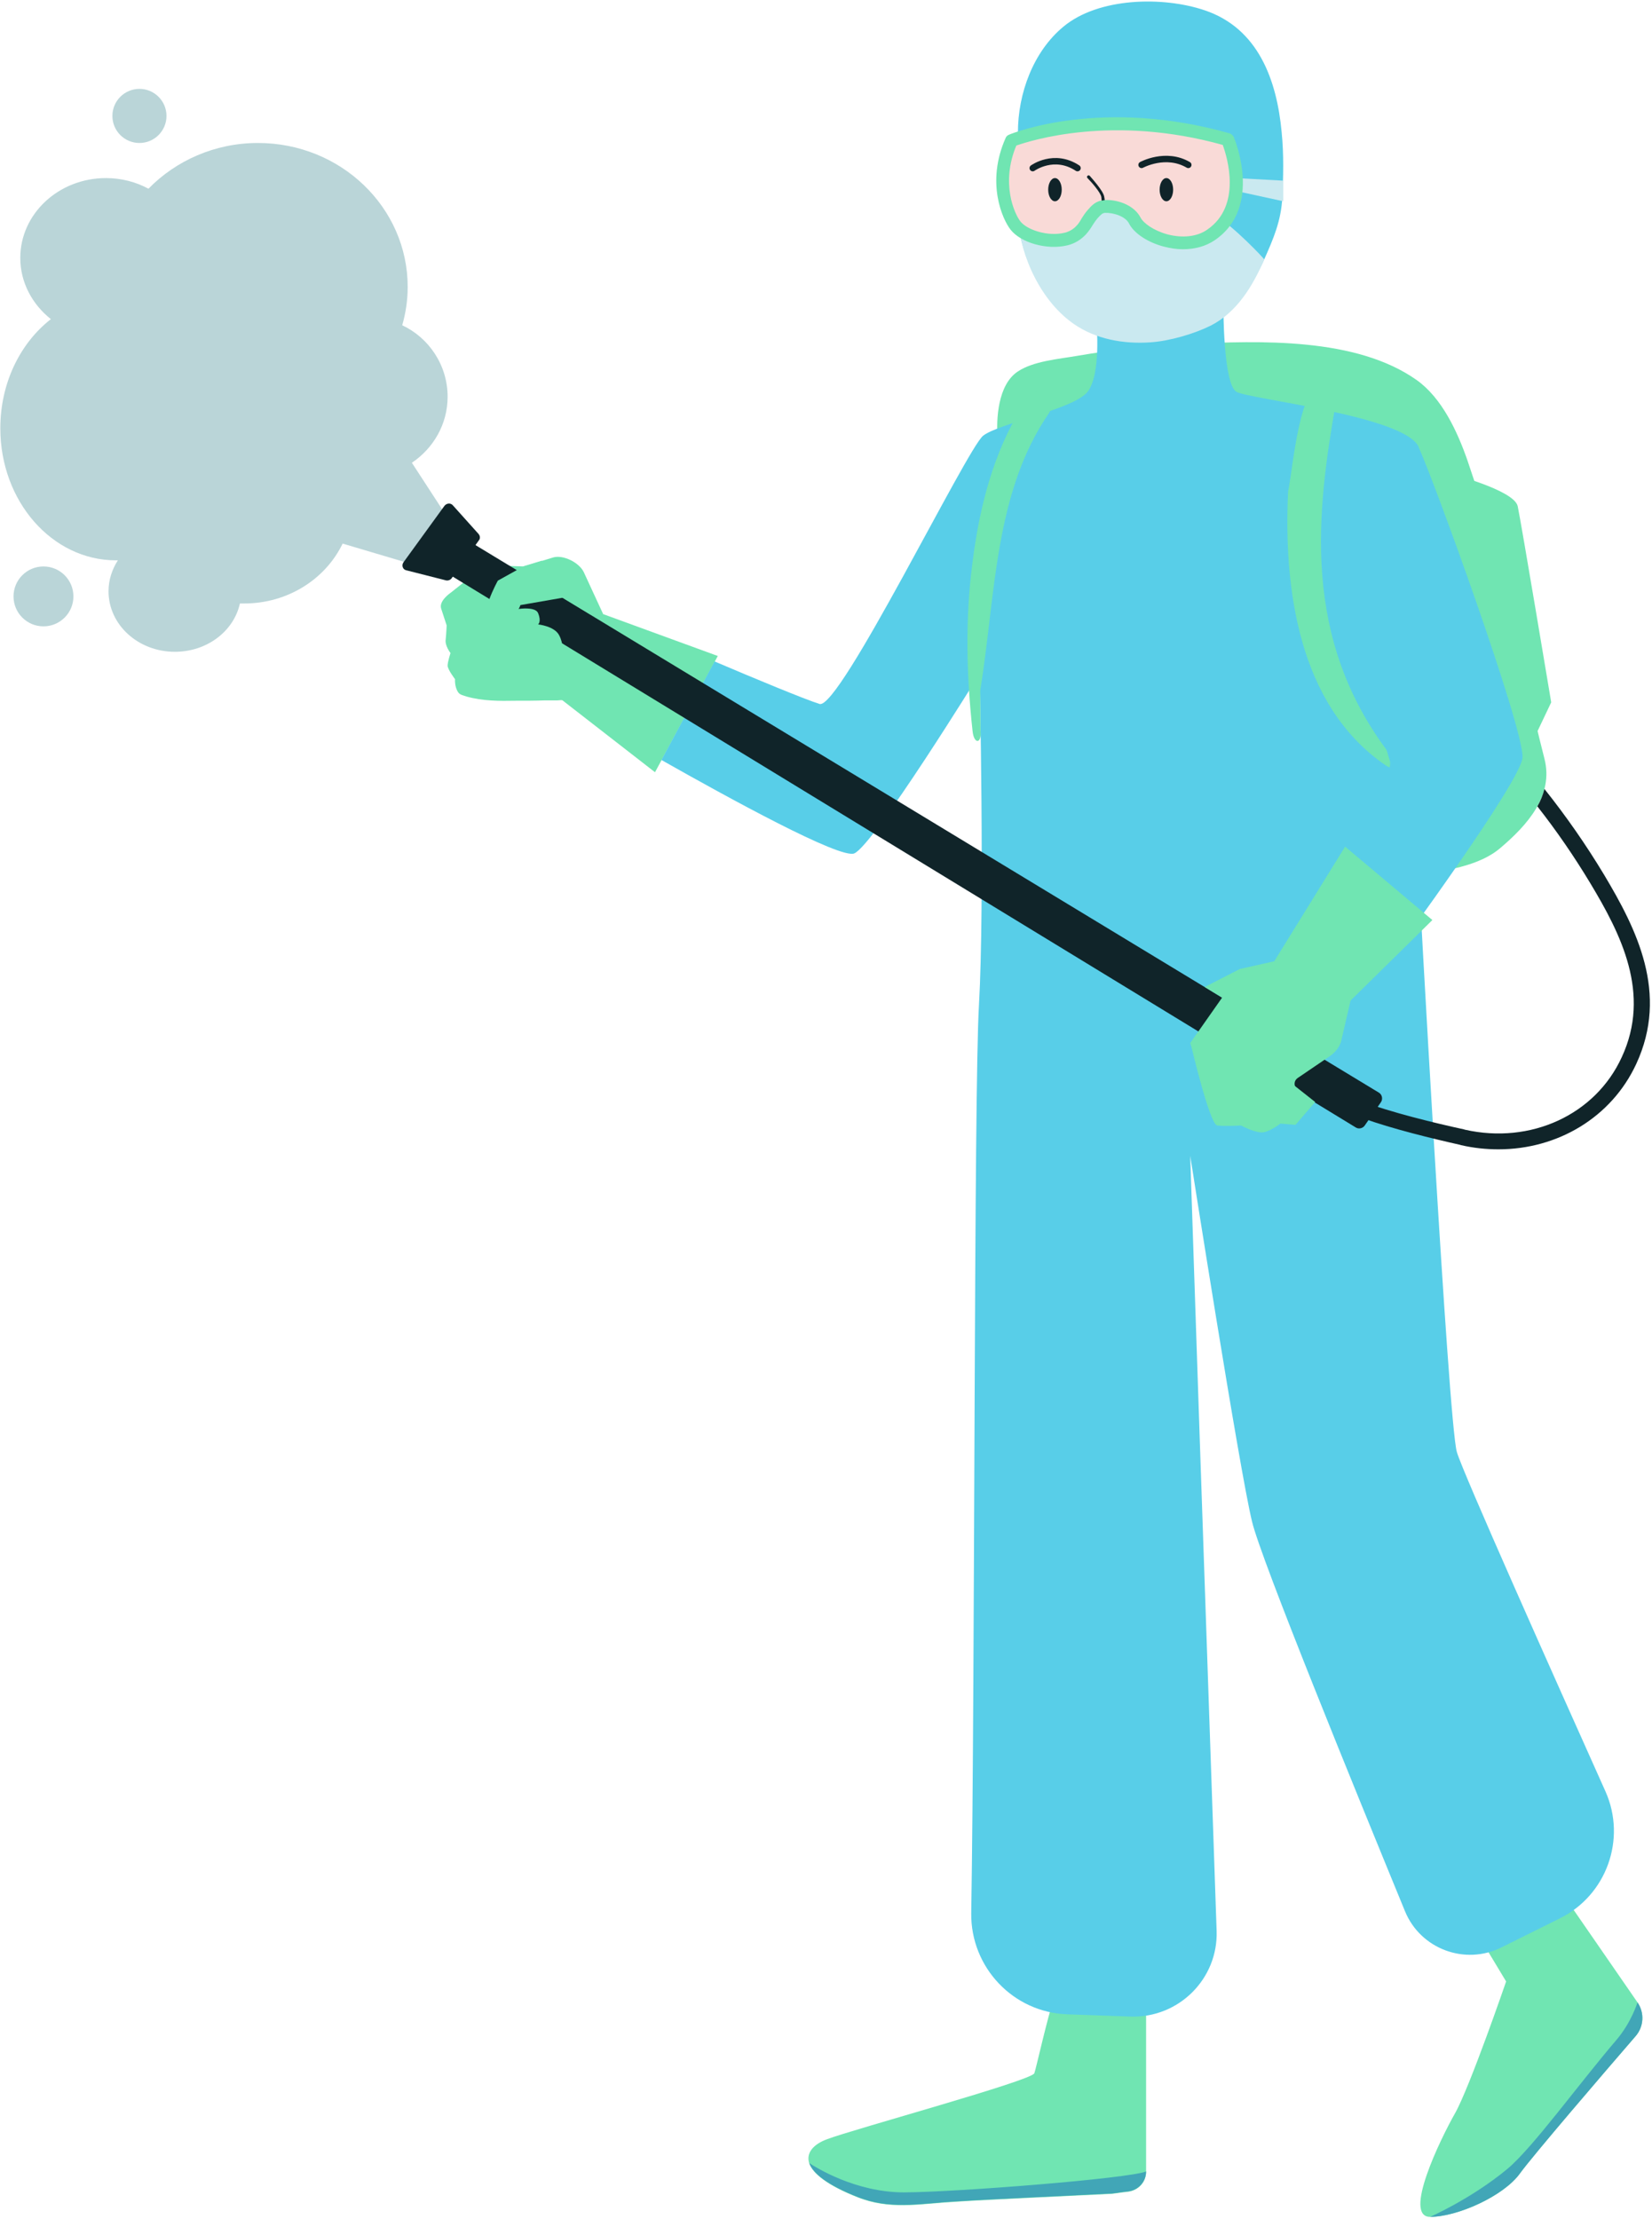 <?xml version="1.0" encoding="UTF-8"?> <svg xmlns="http://www.w3.org/2000/svg" width="513" height="689" viewBox="0 0 513 689" fill="none"> <path d="M187.3 190.7L181.3 177.7C179.9 174.7 174.9 172.2 171.8 173.1L162.7 175.9L156.8 175.7C153.7 176.2 148.4 177.2 146.6 178.8L139.9 184.1C139.9 184.1 136.2 186.6 137 189C137.8 191.4 138.7 194.2 138.7 194.2C138.7 194.2 138.6 196.7 138.4 198.6C138.1 200.5 139.9 202.8 139.9 202.8C139.9 202.8 139 205.5 139 206.7C139 207.9 141.3 210.9 141.3 210.9C141.3 210.9 141.1 213.3 142.3 215C142.8 215.8 144.1 216 144.9 216.3C149.9 217.7 155 217.7 160.2 217.6C163.2 217.6 166.2 217.6 169.1 217.5C170.4 217.5 171.8 217.5 173.1 217.5C173.4 217.5 174.5 217.3 174.7 217.5L203.4 239.8L222.9 203.7L187.3 190.7Z" fill="#70E5B2"></path> <path d="M507.9 632.3C498.3 643.4 475.9 669.5 472 674.9C467 681.9 452.6 688.4 444.1 688.4C435.6 688.4 447.2 664.4 451.8 656.3C456.4 648.2 467.7 615.3 467.7 615.3L456.5 596.7L478.6 578.5L508.5 621.8C510.7 625 510.5 629.3 507.9 632.3Z" fill="#70E5B2"></path> <path d="M355.9 621.5V674.4C355.9 677.6 353.5 680.2 350.3 680.6C348.1 680.8 345.8 681.3 344.2 681.3C336 681.7 327.7 682.1 319.5 682.5C312 682.9 304.5 683.2 296.9 683.7C287.1 684.2 277.7 686.2 268.2 683C267.6 682.8 267 682.6 266.5 682.4C256.8 678.6 252.4 674.9 251.3 671.8C250.2 668.5 252.7 665.8 256.8 664.3C264.9 661.2 320.4 646.1 321.2 643.8C321.8 642.1 325.1 627 327.5 619.8C328.3 617.3 330.7 615.6 333.4 615.6H349.7C353.1 615.3 355.9 618.1 355.9 621.5Z" fill="#70E5B2"></path> <path d="M310.3 140.2C310.3 140.2 310 138.6 309.8 136.2C309.3 130 309.9 119.5 316 115.4C320.9 112.1 328.8 111.5 334.5 110.5C346 108.5 357.6 107.4 369.3 106.8C391.1 105.8 421.1 104.7 439.9 118C447.8 123.6 452.6 134.1 455.7 143C466.8 175.3 471.2 202.6 479.6 235.6C482.5 246.9 474.5 256.1 465.7 263.5C457.1 270.7 441 271.3 430.2 272.8C396.1 277.5 310.3 140.2 310.3 140.2Z" fill="#70E5B2"></path> <path d="M139 123.2C139 113.4 133.2 104.9 124.9 101C126 97.2 126.6 93.2 126.6 89.1C126.6 64.4 105.8 44.4 80.1 44.4C66.7 44.4 54.6 49.9 46.1 58.6C42.2 56.5 37.7 55.3 32.9 55.3C18.2 55.3 6.3 66.4 6.3 80.1C6.3 87.7 10 94.5 15.8 99.1C6.3 106.5 0.1 118.9 0.1 133C0.1 155.7 16.2 174 36 174C36.2 174 36.4 174 36.6 174C34.8 176.8 33.7 180.1 33.7 183.6C33.7 194 42.9 202.4 54.3 202.4C64.3 202.4 72.6 196 74.5 187.4C74.9 187.4 75.3 187.4 75.8 187.4C89.4 187.4 101.1 179.8 106.4 168.8L130.3 175.9L138.9 160.6L127.9 143.7C134.6 139.2 139 131.7 139 123.2Z" fill="#BAD5D8"></path> <path d="M398 41.1C398.7 48 398.5 55.1 398.2 61.4C397.8 68.6 395.5 74 392.6 80.5C389 88.7 382.5 95.7 374.3 99.8C369.3 102.3 363.3 103.9 357.3 104.4C348.8 105 340 103.4 333.4 98.9C323.3 92 316.9 80 316.2 67.8C316.2 67 316.1 66.2 316.1 65.4V41.1C316.1 29.1 320.8 16.1 330.2 8.3C341.1 -0.8 361.1 -1.2 374.1 3.2C390.7 8.8 396.5 24.8 398 41.1Z" fill="#58CEE8"></path> <path d="M484.4 595.7L466.3 604.7C454.9 610.4 441.1 605.2 436.3 593.5C421.1 556.5 391.6 484.3 388.8 472.5C384.9 456.6 369.6 358.9 369.6 358.9L372.6 448L377.8 599.6C378.3 614.5 366 626.7 351.1 626.2L331.4 625.5C314.6 624.9 301.4 610.9 301.6 594.1C302.8 520.6 302.4 339 304 312.1C305.8 280.6 304.2 209.2 304.2 209.2C304.2 209.2 271.5 262.2 265.3 265C261 266.9 225.9 247.6 205.4 236L221.9 205.4C234.1 210.6 250 217.2 254.5 218.6C260.7 220.5 300.3 139.2 305.3 135.3C310.3 131.4 333.4 127.1 337.7 121.7C342 116.3 340.5 100.3 340.5 100.3L379.9 94.9C379.9 94.9 379.8 119.4 384 121.7C388.2 124 435.9 129.1 440.5 138.7V270.8C440.5 270.8 449.7 441.6 452.4 450.9C454.3 457.4 482.2 519.8 498.6 556.4C505.1 571.1 498.9 588.5 484.4 595.7Z" fill="#58CEE8"></path> <path d="M325.8 128.2C308.7 153 309.2 184.8 304.4 214.4C304.4 214.5 304.5 226.8 304.5 226.9C304.9 231.1 302.4 231.2 302 226.9C300.1 209.4 299.7 192 302 174.6C304.1 157.8 308.4 140.6 317.5 126.1C320.4 118.7 329.7 121.1 325.8 128.2Z" fill="#70E5B2"></path> <path d="M415 124.1C408.8 159.1 404 198.1 431.5 234.1C433.8 237.2 433.4 239.8 430.2 237.6C403 218.9 398.6 182.3 400 152.6C401.4 146.6 403.5 116.9 411.8 119C414.1 119.6 415.6 121.9 415 124.1Z" fill="#70E5B2"></path> <path d="M508.1 330.4C500.4 347 483.7 356.9 465.3 356.9C461.5 356.9 457.6 356.5 453.7 355.6L453.4 355.5C444.9 353.6 432.2 350.5 423.4 347.3C422.8 347.1 422.7 346.3 423.2 345.9L423 342C431.4 345.3 445.8 348.8 454.6 350.7L454.9 350.8C475.3 355.4 495.4 346.2 503.6 328.3C512.8 308.5 503.3 290 493.8 274.2C488.8 265.9 483.3 257.9 477.4 250.4C478.4 248.7 479.1 246.9 479.6 245C486.3 253.4 492.5 262.3 498.1 271.6C508.2 288.5 518.3 308.4 508.1 330.4Z" fill="#102429"></path> <path d="M43.3 44.4C47.94 44.4 51.7 40.639 51.7 36C51.7 31.361 47.94 27.6 43.3 27.6C38.661 27.6 34.9 31.361 34.9 36C34.9 40.639 38.661 44.4 43.3 44.4Z" fill="#BAD5D8"></path> <path d="M13.5 194.5C18.636 194.5 22.8 190.336 22.8 185.2C22.8 180.064 18.636 175.9 13.5 175.9C8.364 175.9 4.2 180.064 4.2 185.2C4.2 190.336 8.364 194.5 13.5 194.5Z" fill="#BAD5D8"></path> <path d="M449.7 146.9C449.7 146.9 470.2 152.1 471.3 157.2C472.4 162.4 481.7 218.1 481.7 218.1L476 230.1L449.7 146.9Z" fill="#70E5B2"></path> <path d="M440.4 138.6C440.4 138.6 411.6 170.8 416.7 186.1C416.7 186.1 429.8 230.4 431.6 236.3C433.2 241.5 413.1 273.5 407.3 283.1C406.6 284.2 433 296.1 433 296.1C433 296.1 472.7 242.2 472.8 235.1C473 225.5 445 148.3 440.4 138.6Z" fill="#58CEE8"></path> <path d="M392.6 80.6C389 88.8 384.2 96.9 376 101.1C371 103.6 363.3 105.9 357.3 106.3C348.8 106.9 340.3 105.3 333.6 100.7C323.5 93.8 316.9 80 316.1 67.8L333.1 62.5L347.2 60.7C350.6 61.9 370.9 63.5 377.3 66.9C382.5 69.7 392.7 80.4 392.6 80.6Z" fill="#CAE9F0"></path> <path d="M376 73C367.8 78.6 354.9 73.6 352.4 68.5C350.8 65.3 346.3 63.9 343 64.1C341.3 64.2 340.3 65.3 339.3 66.5C338 68 337.2 69.9 335.8 71.3C334.5 72.7 332.8 73.7 331 74.1C325.2 75.5 318 73.2 315.4 69.9C312.8 66.6 308.5 56.1 314.1 43.5C314.1 43.5 341.9 32 381.2 43.2C381.2 43.3 389.9 63.5 376 73Z" fill="#F9DAD7"></path> <path d="M327.6 62.5C328.76 62.5 329.7 60.888 329.7 58.9C329.7 56.912 328.76 55.3 327.6 55.3C326.44 55.3 325.5 56.912 325.5 58.9C325.5 60.888 326.44 62.5 327.6 62.5Z" fill="#102429"></path> <path d="M362.2 62.5C363.36 62.5 364.3 60.888 364.3 58.9C364.3 56.912 363.36 55.3 362.2 55.3C361.04 55.3 360.1 56.912 360.1 58.9C360.1 60.888 361.04 62.5 362.2 62.5Z" fill="#102429"></path> <path d="M343.1 64.2C342.7 64.2 342.4 64.2 342.1 64.2C342.1 63.2 342.1 62 342 61.2C341.8 59.8 338.9 56.5 337.7 55.3C337.5 55.1 337.5 54.8 337.7 54.6C337.9 54.4 338.2 54.4 338.4 54.6C338.8 55.1 342.6 59.2 342.9 61.1C343.1 61.9 343.1 63.2 343.1 64.2Z" fill="#102429"></path> <path d="M320.7 52.2C320.7 52.2 327.3 47.4 334.6 52.2" stroke="#102429" stroke-width="2" stroke-miterlimit="10" stroke-linecap="round" stroke-linejoin="round"></path> <path d="M354.5 51.2C354.5 51.2 362 47.1 369 51.2" stroke="#102429" stroke-width="2" stroke-miterlimit="10" stroke-linecap="round"></path> <path d="M125.3 174.6L138 157.1C138.7 156.2 140 156.1 140.7 157L148.6 165.8C149.1 166.4 149.2 167.2 148.7 167.8L140.3 179.5C139.9 180.1 139.1 180.4 138.4 180.2L126.2 177.1C125.1 176.9 124.6 175.6 125.3 174.6Z" fill="#102429"></path> <path d="M507.9 632.3C498.3 643.4 475.9 669.5 472 674.9C467 681.9 452.6 688.4 444.1 688.4C444.1 688.4 456.9 682.8 468.1 673.5C476 666.9 490.2 647.2 502 633.4C506.6 628 508.5 621.8 508.5 621.8C510.7 625 510.5 629.3 507.9 632.3Z" fill="#41A6B7"></path> <path d="M355.9 674.3C355.9 677.5 353.5 680.1 350.3 680.5C348.1 680.7 345.8 681.2 344.2 681.2C336 681.6 327.7 682 319.5 682.4C312 682.8 304.5 683.1 296.9 683.6C287.1 684.1 277.7 686.1 268.2 682.9C267.6 682.7 267 682.5 266.5 682.3C256.8 678.5 252.4 674.8 251.3 671.7C253.3 673 265.6 680.8 280.8 680.8C297.4 680.7 350.5 676.5 355.9 674.3Z" fill="#41A6B7"></path> <path d="M141.1 165.3L428.2 339.3C429.2 339.9 429.5 341.3 428.8 342.3L423.8 349.5C423.2 350.4 421.9 350.7 421 350.1L134.1 175.1C133 174.5 132.8 173 133.5 172.1L138.3 165.9C139 165 140.2 164.7 141.1 165.3Z" fill="#102429"></path> <path d="M444.8 285.7L419.4 310.7L416.4 323.6C415.8 325.3 414.7 326.7 413.2 327.8L402.9 334.8C401.8 335.6 401.7 337.2 402.7 338.1L406.5 341.3L395.8 345.7H382.1L373.7 335.2L369.6 323.9L379.5 309.8L374.1 306.5L385 300.9L395.7 298.5L417.7 262.9L444.8 285.7Z" fill="#70E5B2"></path> <path d="M162.7 175.8L154.6 180.3C154.6 180.3 148.4 191.4 151.5 194.7C154.6 198 161 190.2 161.6 187.9L174.8 185.6L183.5 190.9L168.3 174.1L162.7 175.8Z" fill="#70E5B2"></path> <path d="M158 189.6C158 189.6 166 187.7 167.1 190.4C168.2 193.1 167.1 193.9 167.1 193.9C167.1 193.9 172.1 194.4 173.6 197.2C175.1 200 174.6 202.4 174.6 202.4L174.7 210.2L149.1 216.4L141.3 193.9L157.2 189.6" fill="#70E5B2"></path> <path d="M369.7 323.9C369.7 323.9 375.6 349.2 378 349.5C380.4 349.8 385.4 349.5 385.4 349.5C385.4 349.5 390 352 392.4 351.6C394.7 351.2 397.6 348.9 397.6 348.9L402.3 349.3L408.4 342.2L400.8 336.2L369.7 323.9Z" fill="#70E5B2"></path> <path d="M383.8 55.3L398.5 56.1V62.5L383.8 59.3V55.3Z" fill="#CAE9F0"></path> <path d="M367.3 77.4C365.4 77.4 363.5 77.1 361.5 76.6C356.4 75.3 352.1 72.4 350.6 69.4C349.5 67.2 345.8 66 343.1 66.1C342.3 66.2 341.9 66.6 340.8 67.8C340.3 68.4 339.8 69.1 339.3 69.9C338.7 70.9 338.1 71.8 337.2 72.8C335.6 74.5 333.6 75.7 331.4 76.2C325.1 77.7 317 75.4 313.8 71.3C311.3 68.1 306.1 56.7 312.3 42.8C312.5 42.3 312.9 42 313.4 41.8C314.6 41.3 342.3 30.2 381.8 41.4C382.4 41.6 382.8 42 383.1 42.5C383.2 42.7 392.4 64.3 377.2 74.6C374.4 76.5 371 77.4 367.3 77.4ZM343.6 62.1C347.6 62.1 352.3 63.9 354.2 67.6C355.1 69.3 358.2 71.6 362.6 72.8C367.3 74 371.8 73.5 374.9 71.3C385.7 63.9 381.1 48.8 379.7 45C345.6 35.5 320.2 43.6 315.6 45.2C310.7 56.9 315 66.4 316.9 68.8C319 71.4 325.3 73.5 330.5 72.3C331.9 72 333.3 71.2 334.3 70.1C334.9 69.5 335.4 68.7 335.9 67.8C336.4 67 337 66.1 337.7 65.3C338.9 63.9 340.3 62.3 342.8 62.2C343.1 62.1 343.3 62.1 343.6 62.1Z" fill="#70E5B2"></path> </svg> 